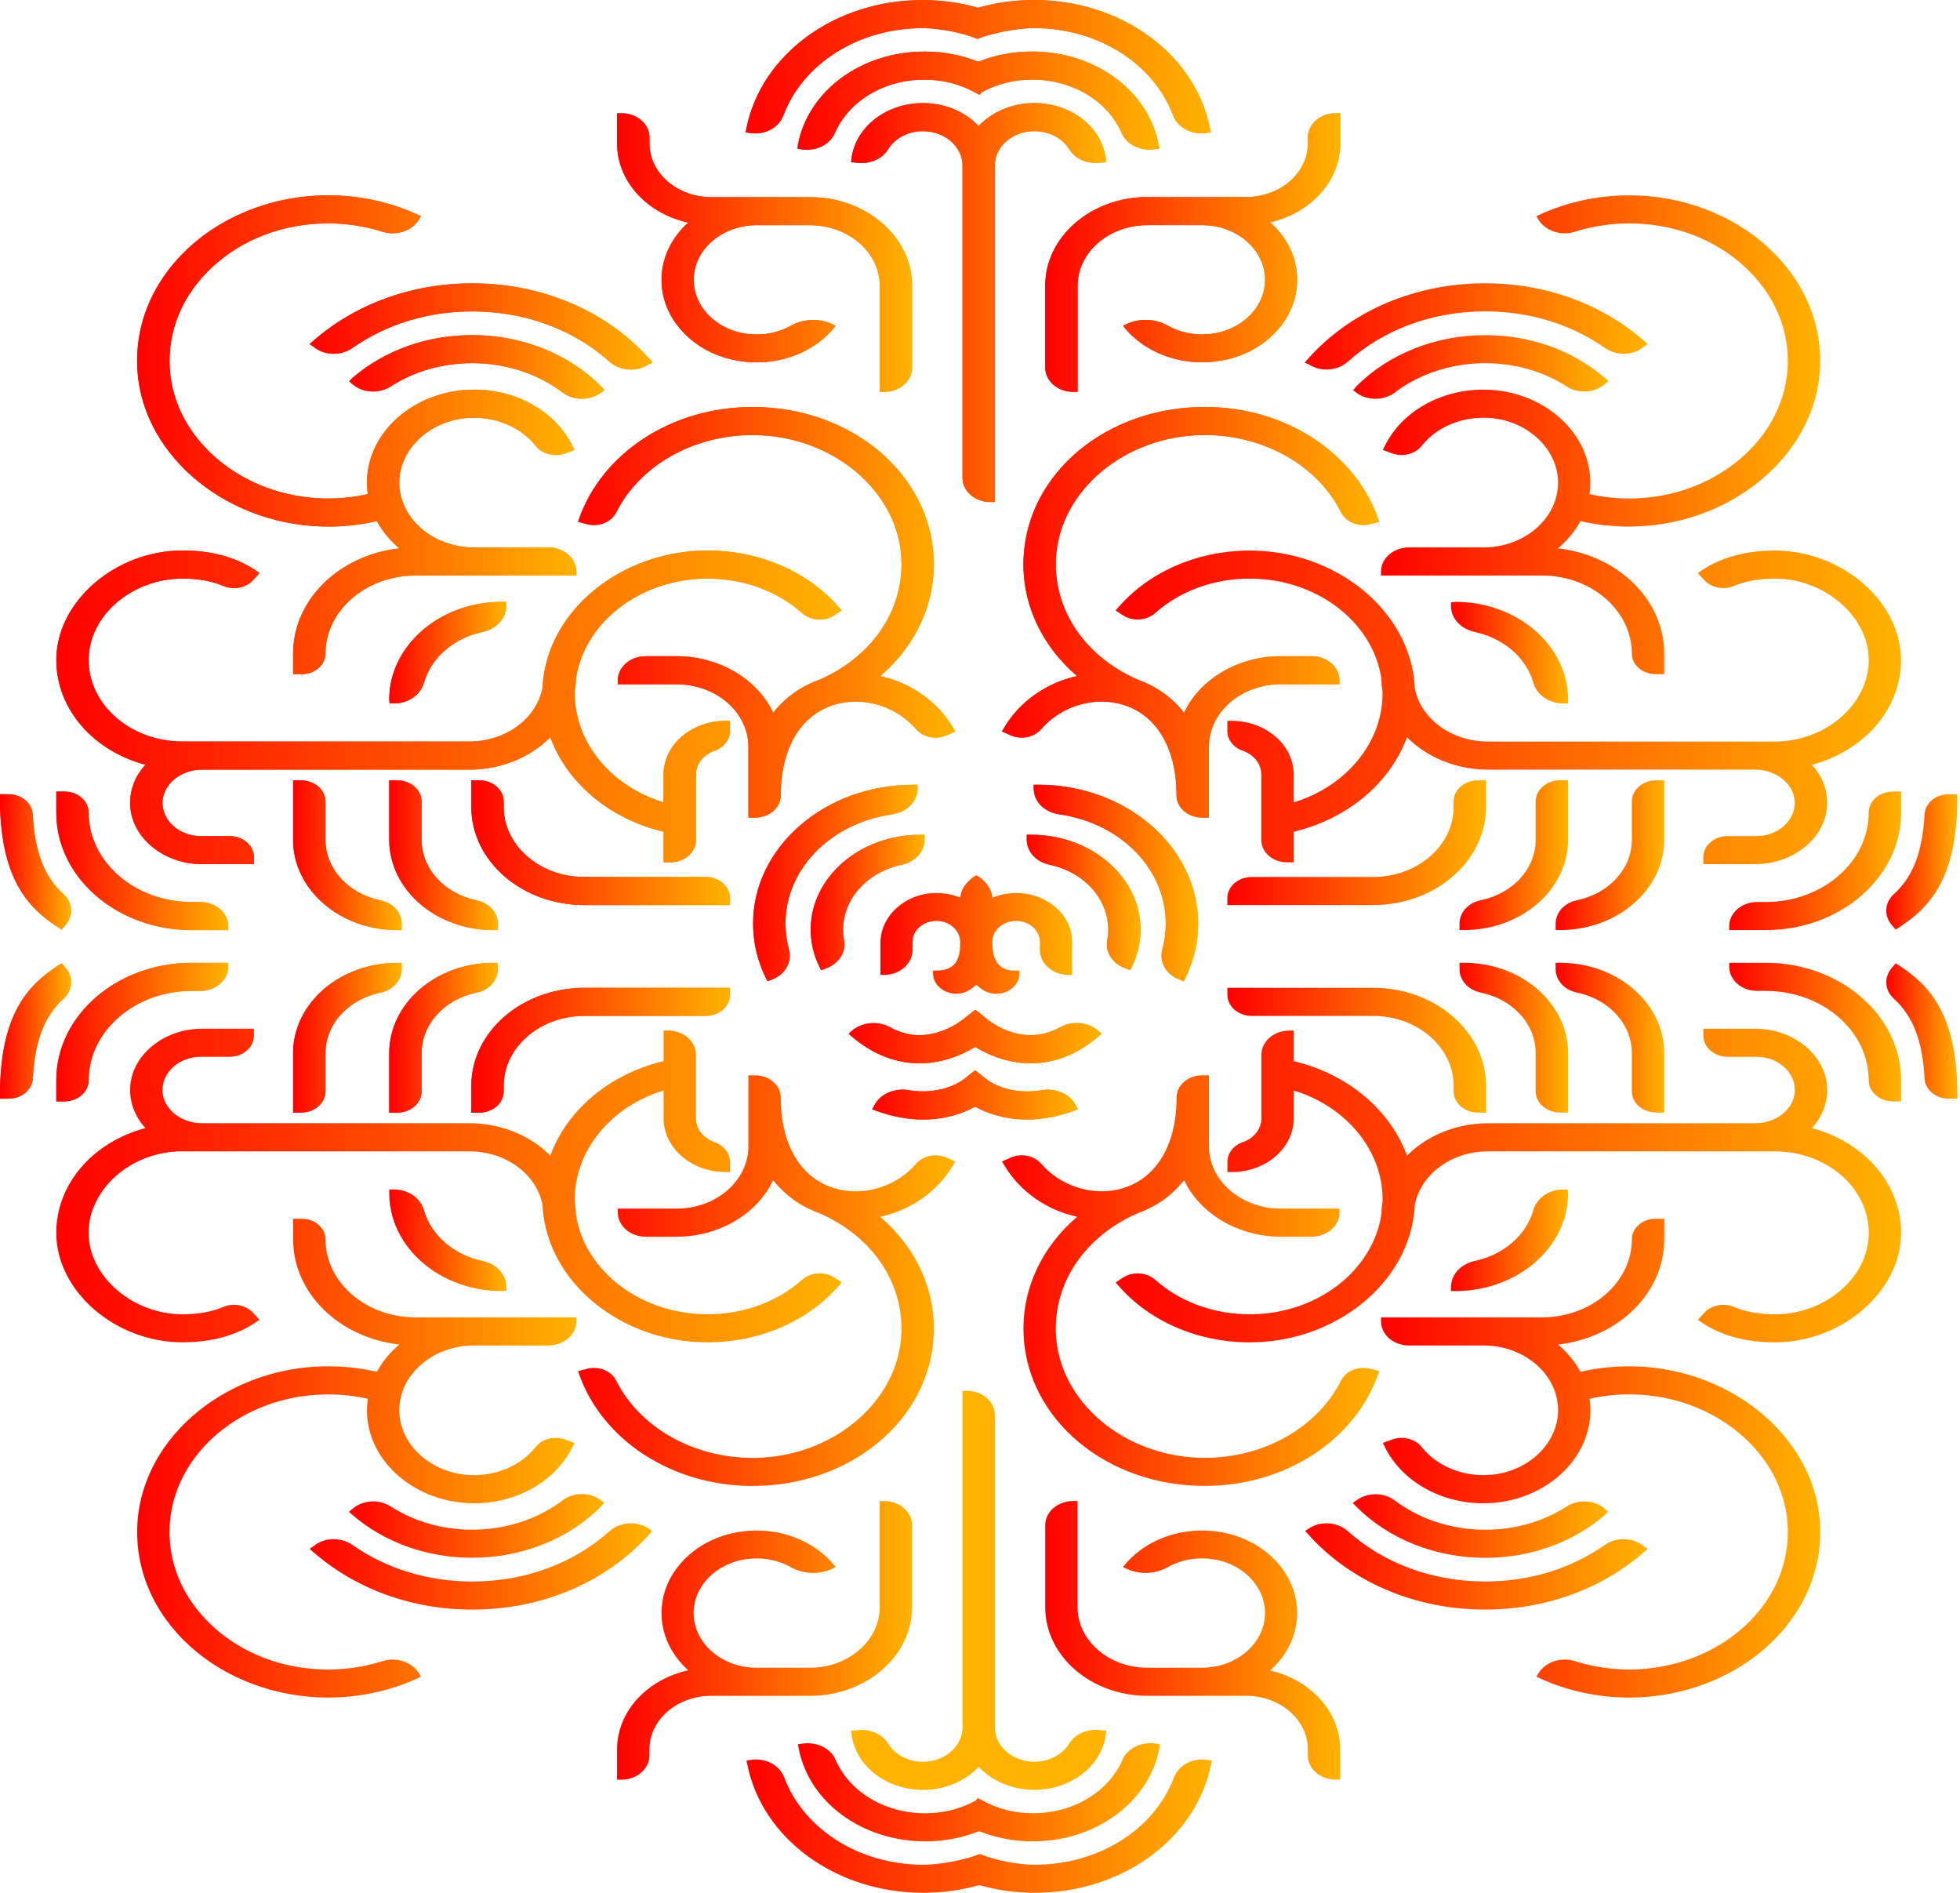 <?xml version="1.0" encoding="UTF-8"?> <svg xmlns="http://www.w3.org/2000/svg" width="464" height="448" viewBox="0 0 464 448" fill="none"><path d="M210.222 35.376C211.842 32.707 215.016 31.046 218.502 31.046C223.656 31.046 227.853 34.688 227.853 39.159V113.091C227.853 116.25 230.815 118.826 234.463 118.826H235.519V39.152C235.519 34.681 239.716 31.039 244.87 31.039C248.356 31.039 251.53 32.7 253.15 35.369C254.475 37.555 257.347 38.826 260.268 38.535L261.896 38.371L261.773 37.463C260.791 30.01 253.526 24.389 244.87 24.389C239.732 24.389 234.905 26.404 231.682 29.833C228.458 26.404 223.631 24.396 218.502 24.396C209.846 24.396 202.572 30.017 201.599 37.47L201.476 38.379L203.104 38.542C206.033 38.833 208.897 37.562 210.222 35.376Z" fill="url(#paint0_linear_15_680)"></path><path d="M218.87 18.852C223.214 18.852 227.297 19.91 231.019 21.989L231.903 22.465L232.361 21.876C236.026 19.86 240.043 18.845 244.306 18.845C253.862 18.845 262.207 23.821 265.561 31.529C266.731 34.212 269.996 35.823 273.432 35.334L274.479 35.184L274.307 34.276C271.894 21.478 259.278 12.194 244.314 12.194C239.871 12.194 235.593 13.011 231.592 14.615C227.591 13.011 223.32 12.201 218.886 12.201C203.914 12.201 191.307 21.492 188.893 34.283L188.819 35.206L189.858 35.355C190.251 35.411 190.636 35.44 191.02 35.44C193.925 35.44 196.592 33.907 197.623 31.536C200.977 23.828 209.322 18.852 218.878 18.852H218.87Z" fill="url(#paint1_linear_15_680)"></path><path d="M178.772 31.579C181.783 31.579 184.483 29.904 185.457 27.313C190.104 14.962 203.333 6.665 218.371 6.665C222.249 6.665 227.55 7.666 230.962 9.036L231.395 9.213L231.829 9.043C235.339 7.701 241.033 6.651 244.788 6.651C259.826 6.651 273.055 14.948 277.702 27.299C278.807 30.237 282.145 31.99 285.606 31.472L286.645 31.316L286.465 30.415C282.955 12.79 265.43 0 244.78 0C240.264 0 235.822 0.618 231.559 1.831C227.313 0.632 222.879 0.014 218.379 0.014C197.737 0.014 180.204 12.805 176.694 30.429L176.514 31.33L177.553 31.486C177.963 31.55 178.372 31.579 178.772 31.579Z" fill="url(#paint2_linear_15_680)"></path><path d="M162.933 52.688C158.409 56.762 155.881 62.511 156.797 68.758C157.918 76.43 164.34 82.939 172.923 85.019C182.61 87.361 192.468 84.011 197.819 77.14C194.636 75.273 190.48 75.259 187.257 77.076C183.812 79.021 179.476 79.703 175.181 78.709C169.503 77.396 165.191 73.137 164.373 68.097C163.097 60.247 170.002 53.504 178.748 53.305H191.756C200.862 53.305 208.267 59.729 208.267 67.629V92.756H209.322C212.963 92.756 215.933 90.186 215.933 87.021V67.629C215.933 56.066 205.092 46.655 191.756 46.655H168.374C160.315 46.655 153.762 40.969 153.762 33.978V32.544C153.762 29.385 150.8 26.809 147.151 26.809H146.096V33.971C146.096 42.999 153.279 50.58 162.941 52.695L162.933 52.688Z" fill="url(#paint3_linear_15_680)"></path><path d="M78.378 124.633C82.035 124.583 85.684 124.15 89.227 123.334C90.519 125.726 92.328 127.919 94.537 129.786C80.252 131.411 69.387 141.973 69.387 154.714V159.554H71.473C74.549 159.554 77.053 157.382 77.053 154.714C77.053 144.514 86.617 136.216 98.374 136.216H136.45V135.301C136.45 132.142 133.488 129.566 129.839 129.566H112.225C107.471 129.566 103.004 127.947 99.65 125.009C96.296 122.07 94.479 118.18 94.528 114.049C94.626 106.291 101.662 99.655 110.548 98.938C116.97 98.427 123.204 100.954 126.829 105.546C128.358 107.484 131.32 108.222 133.856 107.285L136 106.497L135.591 105.653C131.615 97.49 122.443 92.216 112.233 92.216C98.488 92.216 87.116 101.912 86.879 113.837C86.862 114.859 86.928 115.902 87.083 116.945C83.712 117.705 80.243 118.053 76.734 117.975C57.401 117.57 41.357 104.148 40.203 87.418C39.582 78.354 43.182 69.723 50.349 63.122C57.524 56.514 67.227 52.872 77.658 52.872C82.076 52.872 86.412 53.54 90.569 54.853C93.841 55.889 97.539 54.654 99.167 51.971L99.658 51.162L98.725 50.736C92.278 47.783 84.997 46.222 77.658 46.222C65.288 46.222 53.31 50.715 44.801 58.537C36.17 66.472 31.818 76.842 32.546 87.745C33.928 108.4 54.513 124.952 78.37 124.625L78.378 124.633Z" fill="url(#paint4_linear_15_680)"></path><path d="M142.324 92.891L143.134 92.294L142.447 91.592C134.781 83.784 123.613 79.312 111.807 79.312C101.057 79.312 90.953 82.939 83.361 89.533L82.69 90.25L83.434 90.896C85.88 93.018 89.685 93.26 92.466 91.471C98.079 87.865 104.763 85.956 111.807 85.956C119.653 85.956 127.238 88.412 133.153 92.869C134.478 93.87 136.098 94.374 137.734 94.374C139.371 94.374 140.974 93.877 142.324 92.883V92.891Z" fill="url(#paint5_linear_15_680)"></path><path d="M73.289 81.449L74.206 82.045C76.717 84.153 80.677 84.295 83.434 82.357C91.526 76.693 101.335 73.705 111.807 73.705C124.186 73.705 135.722 77.935 144.288 85.608C145.662 86.843 147.503 87.475 149.344 87.475C150.792 87.475 152.24 87.085 153.467 86.29L154.531 85.828L153.746 84.948C143.625 73.584 128.342 67.061 111.807 67.061C97.547 67.061 84.171 71.909 74.14 80.711L73.289 81.456V81.449Z" fill="url(#paint6_linear_15_680)"></path><path d="M194.137 160.811L194.088 160.832C190.873 161.975 186.537 164.246 183.043 168.696C179.321 160.725 170.223 155.31 160.176 155.31H152.87C149.229 155.31 146.259 157.879 146.259 161.045V161.96H160.176C169.544 161.96 177.169 168.576 177.169 176.703V193.511H178.781C182.119 193.511 184.835 191.154 184.835 188.258C184.835 176.426 190.137 168.263 199.005 166.418C205.444 165.076 212.455 167.49 216.873 172.572C218.567 174.524 221.602 175.134 224.106 174.034L226.159 173.126L225.677 172.309C222.028 166.084 215.654 161.598 208.373 160.023C216.939 152.691 221.537 142.59 221.046 132.021C220.121 111.934 201.329 96.326 178.183 96.326C178.044 96.326 177.897 96.326 177.758 96.326C168.546 96.404 159.792 98.974 152.436 103.765C145.212 108.47 139.788 115.171 137.154 122.624L136.843 123.497L138.913 124.05C141.719 124.796 144.721 123.596 145.891 121.254C151.455 110.167 164.103 102.991 178.118 102.97H178.175C196.96 102.97 212.758 116.193 213.396 132.461C213.879 144.492 206.491 155.359 194.129 160.818L194.137 160.811Z" fill="url(#paint7_linear_15_680)"></path><path d="M113.476 184.688H111.578V191.012C111.578 203.803 123.572 214.215 138.323 214.215H172.816V212.569C172.816 209.808 170.231 207.565 167.048 207.565H138.323C127.802 207.565 119.244 200.14 119.244 191.012V189.692C119.244 186.931 116.659 184.688 113.476 184.688Z" fill="url(#paint8_linear_15_680)"></path><path d="M94.046 184.688H92.147V198.756C92.147 210.546 103.201 220.142 116.798 220.142H117.854V218.652C117.854 215.99 115.792 213.704 112.846 213.094C105.172 211.504 99.814 205.606 99.814 198.763V189.706C99.814 186.945 97.228 184.702 94.046 184.702V184.688Z" fill="url(#paint9_linear_15_680)"></path><path d="M71.285 184.688H69.387V198.756C69.387 210.546 80.44 220.142 94.037 220.142H95.093V218.652C95.093 215.99 93.031 213.704 90.086 213.094C82.412 211.504 77.053 205.606 77.053 198.763V189.706C77.053 186.945 74.467 184.702 71.285 184.702V184.688Z" fill="url(#paint10_linear_15_680)"></path><path d="M92.147 165.573L92.254 166.489H93.309C96.647 166.489 99.543 164.487 100.362 161.613C102.063 155.658 107.381 151.037 114.246 149.567C117.551 148.858 119.866 146.345 119.866 143.357V142.441H118.811C104.109 142.441 92.147 152.818 92.147 165.573Z" fill="url(#paint11_linear_15_680)"></path><path d="M34.427 181.018C31.981 183.68 30.705 186.974 30.811 190.423C31.057 198.203 38.698 204.534 47.861 204.534H60.117V202.887C60.117 200.126 57.532 197.883 54.349 197.883H47.526C45.047 197.883 42.732 197.024 41.005 195.47C39.279 193.915 38.379 191.871 38.477 189.721C38.657 185.554 42.83 182.161 47.779 182.161H111.104C118.467 182.161 125.495 179.329 130.273 174.495C134.29 185.391 144.37 193.83 157.092 196.861V204.094H158.703C162.041 204.094 164.758 201.737 164.758 198.841V183.325C164.758 180.841 166.476 178.634 169.127 177.704C171.36 176.916 172.8 175.085 172.8 173.04V170.613H171.745C163.661 170.613 157.083 176.32 157.083 183.332V189.905C144.64 186.122 136.065 175.723 136.065 164.189C136.065 163.991 136.074 163.799 136.082 163.607V163.487C136.245 162.535 136.335 161.542 136.344 160.647C138.373 147.14 151.757 136.947 167.466 136.947C175.999 136.947 183.959 139.843 189.875 145.103C191.92 146.92 195.209 147.147 197.516 145.628L199.259 144.478L198.621 143.747C191.306 135.357 180.171 130.46 168.079 130.297C147.249 130.048 129.471 144.464 128.448 162.5V162.805C126.992 170.166 119.711 175.503 111.087 175.503H43.214C30.959 175.503 20.985 166.851 20.985 156.218C20.985 145.586 31.368 136.94 43.214 136.94C46.896 136.94 50.169 137.537 52.942 138.701C55.331 139.708 58.268 139.112 59.929 137.288L61.443 135.634L60.616 135.066C57.45 132.887 51.862 130.29 43.222 130.29C27.301 130.29 13.336 142.406 13.336 156.218C13.336 167.689 21.934 177.675 34.444 181.004L34.427 181.018Z" fill="url(#paint12_linear_15_680)"></path><path d="M45.366 220.142H54.022V219.227C54.022 216.068 51.06 213.492 47.411 213.492H45.366C31.924 213.492 20.994 204.009 20.994 192.347C20.994 189.586 18.408 187.343 15.226 187.343H13.328V192.347C13.328 207.671 27.702 220.142 45.366 220.142Z" fill="url(#paint13_linear_15_680)"></path><path d="M13.745 219.475L14.588 220.022L15.488 218.978C17.427 216.728 17.23 213.633 15.021 211.632C10.489 207.515 8.247 201.695 7.756 192.751C7.609 190.075 5.081 187.981 1.996 187.981H0V188.897C0 207.927 6.611 214.84 13.745 219.475Z" fill="url(#paint14_linear_15_680)"></path><path d="M247.447 67.615V87.006C247.447 90.165 250.409 92.742 254.058 92.742H255.113V67.615C255.113 59.715 262.518 53.291 271.624 53.291H284.951C293.697 53.49 300.602 60.24 299.326 68.083C298.508 73.13 294.188 77.382 288.518 78.695C284.223 79.689 279.887 79.007 276.442 77.062C273.219 75.245 269.063 75.266 265.88 77.126C271.231 84.004 281.089 87.347 290.776 85.005C299.367 82.932 305.781 76.416 306.902 68.743C307.818 62.469 305.266 56.698 300.7 52.617C310.232 50.424 317.292 42.9 317.292 33.949V26.788H316.237C312.596 26.788 309.626 29.357 309.626 32.523V33.956C309.626 40.948 303.073 46.633 295.014 46.633H271.624C258.296 46.633 247.447 56.038 247.447 67.608V67.615Z" fill="url(#paint15_linear_15_680)"></path><path d="M303.187 161.961H317.104V161.045C317.104 157.886 314.142 155.31 310.494 155.31H303.187C293.141 155.31 284.043 160.726 280.32 168.697C276.827 164.246 272.499 161.975 269.284 160.832L269.235 160.811C256.872 155.352 249.485 144.493 249.967 132.455C250.614 116.179 266.404 102.963 285.188 102.963H285.246C299.244 102.984 311.893 110.153 317.464 121.233C318.642 123.582 321.661 124.789 324.451 124.043L326.521 123.49L326.21 122.617C323.576 115.164 318.151 108.464 310.927 103.758C303.572 98.966 294.818 96.397 285.606 96.319C285.466 96.319 285.327 96.319 285.18 96.319C262.035 96.319 243.242 111.927 242.318 132.014C241.827 142.583 246.425 152.684 254.991 160.016C247.709 161.592 241.336 166.077 237.687 172.302L237.204 173.119L239.258 174.027C241.753 175.127 244.797 174.517 246.49 172.565C250.9 167.483 257.92 165.07 264.358 166.411C273.235 168.256 278.529 176.426 278.529 188.251C278.529 191.147 281.245 193.504 284.583 193.504H286.195V176.696C286.195 168.569 293.812 161.954 303.187 161.954V161.961Z" fill="url(#paint16_linear_15_680)"></path><path d="M372.803 54.86C376.951 53.547 381.296 52.88 385.714 52.88C396.145 52.88 405.848 56.521 413.023 63.129C420.19 69.73 423.798 78.354 423.168 87.418C422.015 104.148 405.971 117.57 386.638 117.975C383.128 118.053 379.668 117.698 376.289 116.945C376.444 115.902 376.51 114.859 376.493 113.837C376.256 101.919 364.884 92.216 351.139 92.216C340.928 92.216 331.757 97.49 327.781 105.653L327.372 106.497L329.515 107.285C332.06 108.222 335.013 107.491 336.543 105.546C340.159 100.954 346.394 98.427 352.824 98.938C361.709 99.655 368.745 106.291 368.844 114.049C368.893 118.173 367.076 122.07 363.722 125.009C360.368 127.947 355.901 129.566 351.147 129.566H333.532C329.892 129.566 326.922 132.135 326.922 135.301V136.216H364.998C376.755 136.216 386.319 144.514 386.319 154.714C386.319 157.382 388.823 159.554 391.899 159.554H393.985V154.714C393.985 141.973 383.128 131.418 368.835 129.786C371.044 127.919 372.852 125.718 374.145 123.334C377.688 124.15 381.337 124.583 384.994 124.632C385.223 124.632 385.452 124.632 385.673 124.632C409.268 124.632 429.452 108.208 430.818 87.752C431.546 76.849 427.194 66.479 418.562 58.544C410.045 50.715 398.068 46.229 385.705 46.229C378.367 46.229 371.085 47.79 364.638 50.743L363.706 51.169L364.196 51.978C365.825 54.654 369.531 55.896 372.795 54.86H372.803Z" fill="url(#paint17_linear_15_680)"></path><path d="M330.227 92.876C336.142 88.419 343.727 85.963 351.573 85.963C358.617 85.963 365.301 87.872 370.914 91.478C373.695 93.267 377.5 93.025 380.028 90.832L380.764 90.186L380.028 89.54C372.427 82.946 362.323 79.319 351.581 79.319C339.775 79.319 328.607 83.798 320.941 91.599L320.344 92.365L321.146 92.962C322.439 93.92 324.026 94.395 325.621 94.395C327.217 94.395 328.894 93.891 330.227 92.883V92.876Z" fill="url(#paint18_linear_15_680)"></path><path d="M309.635 84.941L308.849 85.821L309.913 86.282C311.14 87.078 312.588 87.468 314.036 87.468C315.877 87.468 317.71 86.836 319.092 85.601C327.658 77.928 339.194 73.698 351.573 73.698C362.045 73.698 371.854 76.693 379.946 82.35C382.727 84.302 386.72 84.146 389.125 82.073L390.091 81.442L389.24 80.696C379.209 71.895 365.833 67.047 351.573 67.047C335.038 67.047 319.755 73.563 309.635 84.934V84.941Z" fill="url(#paint19_linear_15_680)"></path><path d="M344.127 189.692V191.012C344.127 200.14 335.57 207.565 325.048 207.565H296.323C293.141 207.565 290.555 209.808 290.555 212.569V214.215H325.048C339.791 214.215 351.793 203.81 351.793 191.012V184.688H349.895C346.713 184.688 344.127 186.931 344.127 189.692Z" fill="url(#paint20_linear_15_680)"></path><path d="M345.518 218.645V220.135H346.574C360.163 220.135 371.224 210.539 371.224 198.749V184.681H369.326C366.144 184.681 363.558 186.924 363.558 189.685V198.742C363.558 205.592 358.2 211.483 350.525 213.073C347.58 213.683 345.518 215.969 345.518 218.63V218.645Z" fill="url(#paint21_linear_15_680)"></path><path d="M393.985 184.688H392.087C388.904 184.688 386.319 186.931 386.319 189.692V198.749C386.319 205.599 380.96 211.49 373.286 213.08C370.341 213.69 368.279 215.976 368.279 218.638V220.128H369.334C382.924 220.128 393.985 210.532 393.985 198.742V184.674V184.688Z" fill="url(#paint22_linear_15_680)"></path><path d="M363.01 161.62C363.828 164.487 366.725 166.496 370.169 166.496H371.224V165.581C371.224 152.826 359.263 142.448 344.561 142.448L343.506 142.548V143.463C343.506 146.352 345.813 148.872 349.126 149.582C355.991 151.058 361.317 155.672 363.01 161.627V161.62Z" fill="url(#paint23_linear_15_680)"></path><path d="M402.764 135.074L401.937 135.641L403.451 137.295C405.12 139.119 408.057 139.716 410.438 138.708C413.211 137.537 416.484 136.947 420.166 136.947C432.004 136.947 442.395 145.955 442.395 156.225C442.395 166.496 432.421 175.511 420.166 175.511H352.268C343.62 175.511 336.322 170.144 334.923 162.862V162.507C333.892 144.471 316.122 130.055 295.276 130.304C283.184 130.467 272.049 135.365 264.735 143.754L264.097 144.485L265.839 145.635C268.155 147.154 271.444 146.927 273.481 145.103C279.404 139.843 287.357 136.947 295.89 136.947C311.598 136.947 324.983 147.133 327.004 160.541C327.02 161.542 327.11 162.536 327.266 163.38V163.607C327.282 163.799 327.29 163.991 327.29 164.189C327.29 175.723 318.716 186.122 306.272 189.905V183.332C306.272 176.32 299.694 170.613 291.611 170.613H290.555V173.04C290.555 175.085 291.995 176.916 294.229 177.704C296.888 178.641 298.598 180.848 298.598 183.325V198.841C298.598 201.737 301.314 204.094 304.652 204.094H306.264V196.861C318.994 193.83 329.065 185.391 333.083 174.496C337.869 179.322 344.888 182.161 352.252 182.161H415.576C420.526 182.161 424.698 185.554 424.878 189.721C424.968 191.878 424.076 193.915 422.35 195.47C420.624 197.024 418.309 197.883 415.83 197.883H409.006C405.824 197.883 403.238 200.126 403.238 202.887V204.534H415.494C424.657 204.534 432.307 198.203 432.544 190.423C432.651 186.967 431.382 183.68 428.928 181.019C441.437 177.69 450.036 167.703 450.036 156.233C450.036 142.42 436.07 130.304 420.149 130.304C411.51 130.304 405.922 132.902 402.756 135.081L402.764 135.074Z" fill="url(#paint24_linear_15_680)"></path><path d="M442.386 192.34C442.386 204.002 431.448 213.484 418.014 213.484H415.968C412.328 213.484 409.358 216.054 409.358 219.22V220.135H418.014C435.678 220.135 450.052 207.664 450.052 192.34V187.336H448.154C444.972 187.336 442.386 189.579 442.386 192.34Z" fill="url(#paint25_linear_15_680)"></path><path d="M461.367 187.981C458.283 187.981 455.755 190.075 455.608 192.751C455.117 201.695 452.875 207.515 448.343 211.632C446.134 213.64 445.937 216.728 447.876 218.978L448.776 220.022L449.619 219.475C456.761 214.84 463.364 207.927 463.364 188.897V187.981H461.359H461.367Z" fill="url(#paint26_linear_15_680)"></path><path d="M253.15 412.638C251.53 415.307 248.356 416.968 244.87 416.968C239.716 416.968 235.519 413.327 235.519 408.855V334.923C235.519 331.764 232.557 329.188 228.908 329.188H227.853V408.862C227.853 413.334 223.656 416.975 218.502 416.975C215.016 416.975 211.842 415.314 210.222 412.645C208.897 410.459 206.049 409.196 203.104 409.48L201.476 409.643L201.599 410.551C202.58 418.004 209.846 423.626 218.502 423.626C223.639 423.626 228.467 421.61 231.69 418.182C234.913 421.61 239.741 423.619 244.87 423.619C253.526 423.619 260.8 417.997 261.773 410.544L261.896 409.636L260.268 409.472C257.331 409.181 254.475 410.452 253.15 412.638Z" fill="url(#paint27_linear_15_680)"></path><path d="M244.502 429.162C240.158 429.162 236.075 428.105 232.353 426.025L231.469 425.549L231.011 426.138C227.346 428.154 223.329 429.169 219.066 429.169C209.51 429.169 201.165 424.194 197.811 416.485C196.641 413.802 193.385 412.191 189.94 412.681L188.893 412.83L189.065 413.738C191.478 426.536 204.094 435.82 219.058 435.82C223.5 435.82 227.779 435.004 231.78 433.4C235.781 435.004 240.051 435.813 244.486 435.813C259.458 435.813 272.065 426.522 274.479 413.731L274.553 412.808L273.514 412.659C270.175 412.191 266.911 413.795 265.749 416.478C262.395 424.186 254.05 429.162 244.494 429.162H244.502Z" fill="url(#paint28_linear_15_680)"></path><path d="M277.915 420.701C273.268 433.052 260.039 441.349 245.001 441.349C241.123 441.349 235.822 440.349 232.41 438.979L231.976 438.801L231.543 438.964C228.033 440.306 222.339 441.349 218.583 441.349C203.546 441.349 190.317 433.052 185.669 420.701C184.565 417.763 181.235 416.01 177.766 416.528L176.727 416.684L176.907 417.585C180.417 435.21 197.942 448 218.592 448C223.108 448 227.55 447.383 231.813 446.169C236.067 447.383 240.501 447.993 245.009 447.993C265.651 447.993 283.184 435.202 286.694 417.578L286.874 416.677L285.835 416.521C282.358 416.003 279.036 417.756 277.931 420.694L277.915 420.701Z" fill="url(#paint29_linear_15_680)"></path><path d="M300.684 395.383C305.249 391.302 307.81 385.524 306.894 379.249C305.773 371.577 299.35 365.068 290.768 362.988C281.081 360.646 271.223 363.996 265.872 370.867C269.055 372.733 273.211 372.748 276.434 370.931C279.879 368.986 284.215 368.304 288.51 369.298C294.18 370.611 298.5 374.87 299.318 379.909C300.602 387.831 293.566 394.638 284.706 394.716H271.615C262.509 394.716 255.105 388.292 255.105 380.392V355.266H254.05C250.409 355.266 247.439 357.835 247.439 361.001V380.392C247.439 391.955 258.28 401.367 271.615 401.367H295.006C303.065 401.367 309.618 407.052 309.618 414.043V415.477C309.618 418.636 312.58 421.212 316.229 421.212H317.284V414.051C317.284 405.1 310.224 397.569 300.684 395.383Z" fill="url(#paint30_linear_15_680)"></path><path d="M385.002 323.382C381.345 323.431 377.696 323.864 374.153 324.681C372.861 322.289 371.053 320.095 368.844 318.229C383.128 316.603 393.993 306.041 393.993 293.301V288.46H391.907C388.831 288.46 386.327 290.632 386.327 293.301C386.327 303.5 376.763 311.798 365.006 311.798H326.93V312.713C326.93 315.872 329.892 318.449 333.541 318.449H351.155C355.909 318.449 360.376 320.067 363.73 323.005C367.085 325.944 368.901 329.834 368.852 333.965C368.754 341.723 361.718 348.359 352.832 349.076C346.41 349.587 340.176 347.06 336.551 342.468C335.021 340.53 332.068 339.799 329.524 340.729L327.38 341.517L327.789 342.361C331.765 350.524 340.937 355.798 351.147 355.798C364.892 355.798 376.264 346.102 376.501 334.178C376.518 333.155 376.452 332.112 376.297 331.069C379.668 330.309 383.128 329.954 386.646 330.04C405.979 330.444 422.023 343.866 423.176 360.596C423.798 369.66 420.198 378.284 413.031 384.885C405.955 391.401 396.006 395.135 385.722 395.135C381.304 395.135 376.968 394.467 372.812 393.154C369.547 392.118 365.841 393.353 364.213 396.036L363.722 396.845L364.655 397.271C371.102 400.224 378.383 401.785 385.722 401.785C398.092 401.785 410.07 397.292 418.578 389.47C427.21 381.535 431.562 371.165 430.834 360.262C429.452 339.608 408.843 323.062 385.01 323.382H385.002Z" fill="url(#paint31_linear_15_680)"></path><path d="M321.056 355.131L320.246 355.727L320.933 356.43C328.599 364.237 339.767 368.709 351.573 368.709C362.323 368.709 372.427 365.082 380.019 358.488L380.69 357.771L379.946 357.125C377.5 355.003 373.695 354.762 370.913 356.55C365.301 360.156 358.617 362.065 351.573 362.065C343.727 362.065 336.142 359.61 330.227 355.152C327.593 353.165 323.772 353.136 321.056 355.145V355.131Z" fill="url(#paint32_linear_15_680)"></path><path d="M390.091 366.565L389.174 365.969C386.663 363.861 382.703 363.719 379.946 365.657C371.854 371.321 362.045 374.309 351.573 374.309C339.194 374.309 327.658 370.079 319.092 362.406C316.605 360.177 312.621 359.908 309.839 361.774L308.98 362.335L309.634 363.073C319.755 374.437 335.038 380.96 351.573 380.96C365.833 380.96 379.209 376.112 389.24 367.311L390.091 366.565Z" fill="url(#paint33_linear_15_680)"></path><path d="M269.235 287.203L269.284 287.182C272.499 286.039 276.835 283.768 280.329 279.318C284.051 287.289 293.149 292.704 303.196 292.704H310.502C314.142 292.704 317.112 290.135 317.112 286.969V286.054H303.196C293.828 286.054 286.203 279.438 286.203 271.311V254.503H284.591C281.253 254.503 278.537 256.86 278.537 259.756C278.537 271.588 273.235 279.751 264.367 281.596C257.936 282.938 250.916 280.524 246.498 275.442C244.805 273.49 241.761 272.88 239.266 273.98L237.212 274.889L237.695 275.705C241.344 281.93 247.717 286.416 254.999 287.991C246.433 295.316 241.835 305.424 242.326 315.993C243.25 336.08 262.043 351.688 285.188 351.688C285.327 351.688 285.475 351.688 285.614 351.688C294.826 351.61 303.58 349.041 310.935 344.25C318.159 339.544 323.584 332.843 326.218 325.39L326.529 324.517L324.459 323.964C321.661 323.225 318.65 324.425 317.472 326.774C311.901 337.847 299.26 345.023 285.254 345.044H285.188C266.404 345.044 250.614 331.828 249.967 315.553C249.485 303.515 256.872 292.655 269.235 287.196V287.203Z" fill="url(#paint34_linear_15_680)"></path><path d="M349.904 263.326H351.802V257.002C351.802 244.211 339.808 233.799 325.057 233.799H290.564V235.445C290.564 238.207 293.149 240.449 296.332 240.449H325.057C335.578 240.449 344.136 247.874 344.136 257.002V258.322C344.136 261.083 346.721 263.326 349.904 263.326Z" fill="url(#paint35_linear_15_680)"></path><path d="M369.326 263.326H371.224V249.258C371.224 237.468 360.171 227.872 346.574 227.872H345.518V229.363C345.518 232.024 347.58 234.31 350.525 234.92C358.2 236.51 363.558 242.409 363.558 249.251V258.308C363.558 261.069 366.144 263.312 369.326 263.312V263.326Z" fill="url(#paint36_linear_15_680)"></path><path d="M392.087 263.326H393.985V249.258C393.985 237.468 382.932 227.872 369.334 227.872H368.279V229.363C368.279 232.024 370.341 234.31 373.286 234.92C380.96 236.51 386.319 242.409 386.319 249.251V258.308C386.319 261.069 388.904 263.312 392.087 263.312V263.326Z" fill="url(#paint37_linear_15_680)"></path><path d="M371.224 282.441L371.118 281.525H370.063C366.725 281.525 363.828 283.527 363.01 286.401C361.308 292.357 355.991 296.977 349.126 298.447C345.821 299.156 343.506 301.669 343.506 304.657V305.573H344.561C359.263 305.573 371.224 295.196 371.224 282.441Z" fill="url(#paint38_linear_15_680)"></path><path d="M428.944 266.996C431.391 264.327 432.667 261.041 432.561 257.591C432.315 249.812 424.674 243.48 415.51 243.48H403.255V245.127C403.255 247.888 405.84 250.131 409.023 250.131H415.846C418.325 250.131 420.64 250.99 422.367 252.544C424.093 254.099 424.993 256.143 424.895 258.294C424.715 262.46 420.542 265.853 415.592 265.853H352.268C344.905 265.853 337.877 268.685 333.099 273.519C329.082 262.623 319.01 254.184 306.28 251.153V243.92H305.225C301.584 243.92 298.614 246.49 298.614 249.655V264.689C298.614 267.173 296.896 269.381 294.245 270.31C292.012 271.098 290.572 272.93 290.572 274.974V277.401H291.627C299.71 277.401 306.288 271.695 306.288 264.682V258.109C318.732 261.892 327.306 272.291 327.306 283.825C327.306 284.024 327.298 284.215 327.29 284.407V284.528C327.126 285.479 327.036 286.472 327.028 287.367C324.999 300.874 311.614 311.067 295.906 311.067C287.373 311.067 279.412 308.171 273.497 302.911C271.452 301.094 268.163 300.867 265.848 302.386L264.105 303.536L264.743 304.267C272.057 312.657 283.192 317.554 295.284 317.717C316.057 317.959 333.892 303.55 334.915 285.514V285.294V285.273C336.331 277.877 343.628 272.511 352.276 272.511H420.174C432.43 272.511 442.403 281.163 442.403 291.796C442.403 302.429 432.021 311.074 420.174 311.074C416.492 311.074 413.22 310.478 410.446 309.314C408.065 308.313 405.12 308.902 403.459 310.726L401.946 312.38L402.772 312.948C405.938 315.127 411.526 317.717 420.166 317.717C436.087 317.717 450.052 305.601 450.052 291.789C450.052 280.318 441.454 270.332 428.944 267.003V266.996Z" fill="url(#paint39_linear_15_680)"></path><path d="M418.014 227.879H409.358V228.795C409.358 231.953 412.32 234.53 415.968 234.53H418.014C431.456 234.53 442.386 244.013 442.386 255.675C442.386 258.436 444.972 260.679 448.154 260.679H450.052V255.675C450.052 240.35 435.678 227.879 418.014 227.879Z" fill="url(#paint40_linear_15_680)"></path><path d="M449.627 228.539L448.784 227.993L447.884 229.036C445.945 231.286 446.134 234.381 448.351 236.382C452.883 240.499 455.125 246.319 455.616 255.263C455.763 257.939 458.291 260.04 461.376 260.04H463.38V259.124C463.38 240.095 456.77 233.181 449.635 228.546L449.627 228.539Z" fill="url(#paint41_linear_15_680)"></path><path d="M215.924 380.399V361.008C215.924 357.849 212.963 355.273 209.314 355.273H208.258V380.399C208.258 388.299 200.854 394.723 191.748 394.723H178.977C170.117 394.645 163.081 387.838 164.365 379.917C165.183 374.87 169.503 370.618 175.173 369.305C179.468 368.312 183.804 368.993 187.249 370.938C190.472 372.755 194.628 372.734 197.811 370.874C192.46 363.996 182.602 360.653 172.915 362.995C164.324 365.068 157.91 371.584 156.789 379.257C155.873 385.503 158.409 391.259 162.933 395.333C153.263 397.442 146.08 405.029 146.08 414.058V421.22H147.135C150.776 421.22 153.746 418.65 153.746 415.484V414.051C153.746 407.059 160.299 401.374 168.358 401.374H191.74C205.068 401.374 215.916 391.969 215.916 380.399H215.924Z" fill="url(#paint42_linear_15_680)"></path><path d="M90.568 393.161C86.421 394.475 82.076 395.142 77.658 395.142C67.227 395.142 57.524 391.5 50.349 384.892C43.182 378.291 39.574 369.667 40.203 360.596C41.357 343.859 57.401 330.437 76.734 330.04C80.219 329.961 83.704 330.316 87.083 331.069C86.928 332.112 86.862 333.155 86.879 334.178C87.116 346.095 98.488 355.798 112.233 355.798C122.443 355.798 131.615 350.524 135.591 342.361L136 341.517L133.856 340.729C131.312 339.792 128.358 340.523 126.829 342.468C123.212 347.06 116.97 349.587 110.548 349.076C101.662 348.359 94.626 341.723 94.528 333.965C94.479 329.841 96.296 325.944 99.65 323.005C103.004 320.067 107.471 318.449 112.225 318.449H129.839C133.48 318.449 136.45 315.879 136.45 312.713V311.798H98.374C86.617 311.798 77.053 303.5 77.053 293.301C77.053 290.632 74.549 288.46 71.473 288.46H69.387V293.301C69.387 306.041 80.243 316.596 94.536 318.229C92.328 320.095 90.519 322.296 89.227 324.681C85.684 323.864 82.035 323.431 78.378 323.382C54.472 323.034 33.937 339.608 32.554 360.262C31.826 371.165 36.178 381.535 44.81 389.47C53.327 397.299 65.304 401.785 77.666 401.785C85.005 401.785 92.287 400.224 98.734 397.271L99.666 396.845L99.175 396.036C97.547 393.36 93.849 392.118 90.577 393.154L90.568 393.161Z" fill="url(#paint43_linear_15_680)"></path><path d="M133.153 355.138C127.238 359.595 119.653 362.051 111.807 362.051C104.763 362.051 98.079 360.142 92.466 356.536C89.685 354.747 85.88 354.989 83.352 357.182L82.616 357.828L83.352 358.474C90.953 365.068 101.057 368.695 111.799 368.695C123.605 368.695 134.773 364.216 142.439 356.415L143.036 355.649L142.234 355.053C139.608 353.108 135.787 353.143 133.153 355.124V355.138Z" fill="url(#paint44_linear_15_680)"></path><path d="M153.745 363.08L154.392 362.349L153.557 361.789C150.767 359.915 146.783 360.184 144.296 362.413C135.73 370.086 124.194 374.316 111.816 374.316C101.343 374.316 91.534 371.321 83.442 365.664C80.661 363.712 76.668 363.868 74.263 365.941L73.297 366.573L74.148 367.318C84.179 376.119 97.555 380.967 111.816 380.967C128.35 380.967 143.633 374.451 153.754 363.08H153.745Z" fill="url(#paint45_linear_15_680)"></path><path d="M152.445 344.257C159.8 349.048 168.554 351.617 177.766 351.695C177.905 351.695 178.044 351.695 178.192 351.695C201.337 351.695 220.13 336.087 221.054 316C221.545 305.431 216.947 295.331 208.381 287.999C215.663 286.423 222.028 281.937 225.685 275.712L226.168 274.896L224.106 273.987C221.611 272.88 218.567 273.497 216.873 275.449C212.455 280.532 205.444 282.945 199.005 281.603C190.128 279.758 184.835 271.588 184.835 259.763C184.835 256.867 182.119 254.51 178.781 254.51H177.169V271.318C177.169 279.446 169.552 286.061 160.176 286.061H146.259V286.976C146.259 290.135 149.221 292.712 152.87 292.712H160.176C170.223 292.712 179.321 287.296 183.043 279.325C186.537 283.775 190.865 286.047 194.08 287.189L194.129 287.211C206.491 292.669 213.879 303.529 213.396 315.567C212.75 331.842 196.96 345.059 178.175 345.059H178.118C164.111 345.038 151.455 337.861 145.891 326.775C144.721 324.439 141.719 323.24 138.913 323.978L136.843 324.532L137.154 325.405C139.788 332.857 145.212 339.558 152.436 344.264L152.445 344.257Z" fill="url(#paint46_linear_15_680)"></path><path d="M119.244 258.322V257.002C119.244 247.874 127.802 240.449 138.323 240.449H167.048C170.231 240.449 172.816 238.207 172.816 235.445V233.799H138.323C123.581 233.799 111.578 244.204 111.578 257.002V263.326H113.476C116.659 263.326 119.244 261.083 119.244 258.322Z" fill="url(#paint47_linear_15_680)"></path><path d="M99.814 258.322V249.265C99.814 242.416 105.172 236.524 112.846 234.934C115.792 234.324 117.854 232.038 117.854 229.377V227.886H116.798C103.209 227.886 92.147 237.483 92.147 249.272V263.34H94.046C97.228 263.34 99.814 261.097 99.814 258.336V258.322Z" fill="url(#paint48_linear_15_680)"></path><path d="M69.387 263.326H71.285C74.467 263.326 77.053 261.083 77.053 258.322V249.265C77.053 242.416 82.412 236.524 90.086 234.934C93.031 234.324 95.093 232.038 95.093 229.377V227.886H94.037C80.448 227.886 69.387 237.483 69.387 249.272V263.34V263.326Z" fill="url(#paint49_linear_15_680)"></path><path d="M100.37 286.401C99.552 283.534 96.655 281.525 93.211 281.525H92.156V282.441C92.156 295.196 104.117 305.573 118.819 305.573L119.874 305.474V304.558C119.874 301.669 117.567 299.149 114.254 298.44C107.389 296.963 102.063 292.35 100.37 286.394V286.401Z" fill="url(#paint50_linear_15_680)"></path><path d="M60.608 312.941L61.434 312.373L59.921 310.719C58.252 308.895 55.315 308.299 52.934 309.306C50.16 310.478 46.888 311.067 43.206 311.067C31.368 311.067 20.977 302.059 20.977 291.789C20.977 281.518 30.95 272.504 43.206 272.504H111.104C119.719 272.504 127.009 277.841 128.448 285.202V285.507C129.471 303.373 146.922 317.717 167.498 317.71C167.695 317.71 167.891 317.71 168.087 317.71C180.18 317.547 191.315 312.65 198.629 304.26L199.267 303.529L197.524 302.379C195.217 300.86 191.928 301.087 189.883 302.904C183.959 308.164 176.007 311.06 167.474 311.06C151.766 311.06 138.381 300.874 136.36 287.466C136.344 286.465 136.254 285.472 136.098 284.627V284.4C136.082 284.208 136.074 284.017 136.074 283.818C136.074 272.284 144.648 261.885 157.092 258.102V264.675C157.092 271.687 163.67 277.394 171.753 277.394H172.808V274.967C172.808 272.922 171.368 271.091 169.135 270.303C166.476 269.366 164.766 267.159 164.766 264.682V249.648C164.766 246.49 161.804 243.913 158.155 243.913H157.1V251.146C144.37 254.177 134.298 262.616 130.281 273.512C125.495 268.685 118.475 265.846 111.112 265.846H47.779C42.83 265.846 38.657 262.453 38.477 258.287C38.387 256.129 39.279 254.092 41.005 252.537C42.732 250.983 45.047 250.124 47.526 250.124H54.349C57.532 250.124 60.117 247.881 60.117 245.12V243.473H47.861C38.698 243.473 31.049 249.805 30.811 257.584C30.705 261.041 31.973 264.327 34.427 266.989C21.918 270.318 13.319 280.304 13.319 291.775C13.319 305.587 27.285 317.703 43.206 317.703C51.846 317.703 57.434 315.105 60.6 312.933L60.608 312.941Z" fill="url(#paint51_linear_15_680)"></path><path d="M13.328 255.675V260.679H15.226C18.408 260.679 20.994 258.436 20.994 255.675C20.994 244.013 31.932 234.53 45.366 234.53H47.411C51.052 234.53 54.022 231.96 54.022 228.795V227.879H45.366C27.702 227.879 13.328 240.35 13.328 255.675Z" fill="url(#paint52_linear_15_680)"></path><path d="M15.496 229.036L14.596 227.993L13.753 228.539C6.611 233.174 0.008 240.087 0.008 259.117V260.033H2.013C5.097 260.033 7.625 257.939 7.772 255.256C8.263 246.312 10.505 240.492 15.037 236.375C17.247 234.366 17.443 231.279 15.504 229.029L15.496 229.036Z" fill="url(#paint53_linear_15_680)"></path><path d="M243.07 197.564V198.692C243.07 201.539 245.279 203.994 248.446 204.662C256.635 206.394 262.362 212.711 262.362 220.029C262.362 220.88 262.289 221.732 262.133 222.556C261.618 225.352 263.36 228.071 266.379 229.178L267.582 229.618L267.991 228.773C269.341 225.998 270.028 223.06 270.028 220.029C270.028 207.643 258.411 197.564 244.134 197.564H243.079H243.07Z" fill="url(#paint54_linear_15_680)"></path><path d="M279.232 231.84L280.239 232.28L280.672 231.378C282.652 227.325 283.65 223.024 283.65 218.588C283.65 200.474 266.666 185.732 245.778 185.732H244.723V186.647C244.723 189.671 247.251 192.233 250.736 192.73C265.365 194.831 275.984 205.705 275.984 218.581C275.984 220.646 275.706 222.698 275.166 224.678C274.348 227.666 276.082 230.683 279.224 231.833L279.232 231.84Z" fill="url(#paint55_linear_15_680)"></path><path d="M213.503 204.662C216.669 203.994 218.878 201.539 218.878 198.692V197.564H217.822C203.546 197.564 191.928 207.643 191.928 220.029C191.928 223.06 192.615 226.005 193.965 228.773L194.374 229.618L195.577 229.178C198.588 228.071 200.339 225.345 199.823 222.556C199.668 221.732 199.594 220.88 199.594 220.029C199.594 212.711 205.313 206.394 213.511 204.662H213.503Z" fill="url(#paint56_linear_15_680)"></path><path d="M211.204 192.737C214.689 192.233 217.217 189.678 217.217 186.654V185.739H216.162C195.283 185.739 178.29 200.474 178.29 218.595C178.29 223.031 179.288 227.333 181.268 231.385L181.685 232.23L182.659 231.875C185.866 230.697 187.592 227.68 186.774 224.692C186.234 222.712 185.956 220.668 185.956 218.595C185.956 205.719 196.575 194.845 211.204 192.744V192.737Z" fill="url(#paint57_linear_15_680)"></path><path d="M260.8 244.651L260.055 243.998C257.674 241.912 253.919 241.521 251.129 243.061C247.636 244.999 243.987 245.489 240.272 244.517C236.345 243.494 233.629 241.181 233.58 241.138L231.608 239.541L230.872 238.994L228.107 241.166C228.058 241.202 223.582 244.971 217.716 245.013C215.335 245.013 212.955 244.375 210.639 243.104C207.8 241.543 204.021 241.919 201.623 244.027L200.912 244.68L201.648 245.312C206.565 249.528 211.973 251.664 217.79 251.664L217.855 250.749V251.664H217.864C223.607 251.629 228.262 249.372 230.856 247.782C233.441 249.379 238.104 251.629 243.84 251.664H243.995C249.73 251.664 255.138 249.528 260.055 245.312L260.792 244.659L260.8 244.651Z" fill="url(#paint58_linear_15_680)"></path><path d="M246.654 258.024C238.448 259.387 233.727 255.597 233.531 255.433L230.839 253.325L228.147 255.447C228.098 255.49 223.238 259.387 215.033 258.017C211.67 257.456 208.266 259.018 206.982 261.672L206.475 262.545L207.514 262.922C211.236 264.284 214.951 264.973 218.534 264.973C224.024 264.973 228.18 263.397 230.847 261.942C233.506 263.397 237.662 264.973 243.16 264.973C246.752 264.973 250.458 264.284 254.181 262.922L255.154 262.567L254.745 261.722C253.436 259.011 250.033 257.449 246.646 258.01L246.654 258.024Z" fill="url(#paint59_linear_15_680)"></path><path d="M234.922 212.505C234.709 209.282 231.698 207.487 231.567 207.409L231.109 207.139L230.659 207.423C230.528 207.508 227.534 209.424 227.329 212.455C225.636 211.76 223.787 211.383 221.913 211.355C218.412 211.298 215.09 212.477 212.537 214.656C209.936 216.877 208.438 219.958 208.438 223.102V230.754H209.232C212.995 230.754 216.055 228.099 216.055 224.834V222.854C216.055 221.505 216.677 220.249 217.806 219.319C218.935 218.389 220.416 217.914 221.97 217.977C224.965 218.105 227.313 220.32 227.313 223.017V223.166C227.313 226.403 226.642 229.717 221.684 229.717H220.89V230.406C220.89 232.209 222.052 233.848 223.909 234.672C225.742 235.488 227.828 235.36 229.481 234.331C230.07 233.969 230.618 233.543 231.125 233.082C231.633 233.55 232.181 233.969 232.762 234.338C233.694 234.92 234.766 235.211 235.846 235.211C236.689 235.211 237.532 235.034 238.333 234.679C240.199 233.848 241.352 232.216 241.352 230.413V229.725H240.559C238.873 229.725 234.93 229.725 234.93 223.173V222.861C234.93 221.512 235.552 220.256 236.681 219.319C237.81 218.389 239.291 217.914 240.845 217.977C243.839 218.105 246.187 220.32 246.187 223.017V224.834C246.187 228.099 249.247 230.754 253.019 230.754H253.813V222.854C253.813 216.622 247.971 211.462 240.788 211.362C238.759 211.334 236.746 211.724 234.922 212.498V212.505Z" fill="url(#paint60_linear_15_680)"></path><path d="M210.222 35.376C211.842 32.707 215.016 31.046 218.501 31.046C223.656 31.046 227.853 34.687 227.853 39.159V113.091C227.853 116.25 230.814 118.826 234.463 118.826H235.519V39.152C235.519 34.68 239.716 31.039 244.87 31.039C248.355 31.039 251.53 32.7 253.15 35.369C254.475 37.555 257.347 38.825 260.267 38.534L261.896 38.371L261.773 37.463C260.791 30.01 253.526 24.388 244.87 24.388C239.732 24.388 234.905 26.404 231.682 29.832C228.458 26.404 223.631 24.395 218.501 24.395C209.845 24.395 202.572 30.017 201.598 37.47L201.476 38.378L203.104 38.541C206.033 38.833 208.896 37.562 210.222 35.376Z" fill="url(#paint61_linear_15_680)"></path><path d="M218.87 18.852C223.214 18.852 227.297 19.91 231.019 21.989L231.903 22.465L232.361 21.876C236.026 19.86 240.043 18.845 244.306 18.845C253.862 18.845 262.207 23.821 265.561 31.529C266.731 34.212 269.996 35.823 273.432 35.334L274.479 35.184L274.307 34.276C271.894 21.478 259.278 12.194 244.314 12.194C239.871 12.194 235.593 13.011 231.592 14.615C227.591 13.011 223.32 12.201 218.886 12.201C203.914 12.201 191.307 21.492 188.893 34.283L188.819 35.206L189.858 35.355C190.251 35.411 190.636 35.44 191.02 35.44C193.925 35.44 196.592 33.907 197.623 31.536C200.977 23.828 209.322 18.852 218.878 18.852H218.87Z" fill="url(#paint62_linear_15_680)"></path><path d="M178.772 31.579C181.783 31.579 184.483 29.904 185.457 27.313C190.104 14.963 203.333 6.665 218.371 6.665C222.249 6.665 227.55 7.666 230.962 9.036L231.395 9.213L231.829 9.043C235.339 7.701 241.033 6.651 244.788 6.651C259.826 6.651 273.055 14.948 277.702 27.299C278.807 30.237 282.145 31.991 285.606 31.472L286.645 31.316L286.465 30.415C282.955 12.791 265.43 0 244.78 0C240.264 0 235.822 0.618 231.559 1.831C227.313 0.632 222.879 0.014 218.379 0.014C197.737 0.014 180.204 12.805 176.694 30.429L176.514 31.33L177.553 31.486C177.963 31.55 178.372 31.579 178.772 31.579Z" fill="url(#paint63_linear_15_680)"></path><path d="M162.933 52.688C158.409 56.762 155.881 62.511 156.797 68.757C157.918 76.43 164.341 82.939 172.923 85.019C182.61 87.361 192.468 84.011 197.819 77.14C194.637 75.273 190.48 75.259 187.257 77.076C183.812 79.021 179.476 79.703 175.181 78.709C169.503 77.396 165.192 73.137 164.373 68.097C163.097 60.247 170.002 53.504 178.748 53.305H191.757C200.863 53.305 208.267 59.729 208.267 67.629V92.756H209.322C212.963 92.756 215.933 90.186 215.933 87.02V67.629C215.933 56.066 205.092 46.654 191.757 46.654H168.374C160.315 46.654 153.762 40.969 153.762 33.978V32.544C153.762 29.385 150.8 26.809 147.151 26.809H146.096V33.971C146.096 42.999 153.279 50.58 162.942 52.695L162.933 52.688Z" fill="url(#paint64_linear_15_680)"></path><path d="M78.378 124.633C82.035 124.583 85.684 124.15 89.227 123.334C90.519 125.726 92.327 127.919 94.536 129.786C80.251 131.411 69.386 141.973 69.386 154.714V159.555H71.473C74.549 159.555 77.052 157.383 77.052 154.714C77.052 144.514 86.617 136.217 98.373 136.217H136.45V135.301C136.45 132.142 133.488 129.566 129.839 129.566H112.224C107.471 129.566 103.004 127.947 99.65 125.009C96.295 122.07 94.479 118.181 94.528 114.05C94.626 106.292 101.662 99.655 110.547 98.938C116.97 98.427 123.204 100.954 126.828 105.546C128.358 107.484 131.32 108.222 133.856 107.285L136 106.498L135.591 105.653C131.614 97.49 122.443 92.216 112.233 92.216C98.488 92.216 87.116 101.912 86.878 113.837C86.862 114.859 86.927 115.902 87.083 116.946C83.712 117.705 80.243 118.053 76.733 117.975C57.401 117.57 41.357 104.148 40.203 87.418C39.581 78.354 43.181 69.723 50.348 63.122C57.523 56.514 67.227 52.873 77.658 52.873C82.076 52.873 86.412 53.54 90.568 54.853C93.841 55.889 97.539 54.654 99.167 51.971L99.658 51.162L98.725 50.736C92.278 47.783 84.997 46.222 77.658 46.222C65.288 46.222 53.31 50.715 44.801 58.537C36.17 66.472 31.817 76.842 32.545 87.745C33.928 108.4 54.513 124.952 78.37 124.626L78.378 124.633Z" fill="url(#paint65_linear_15_680)"></path><path d="M142.324 92.891L143.134 92.295L142.447 91.592C134.781 83.784 123.613 79.313 111.808 79.313C101.057 79.313 90.953 82.94 83.361 89.534L82.69 90.251L83.434 90.896C85.881 93.019 89.685 93.26 92.467 91.471C98.079 87.866 104.763 85.956 111.808 85.956C119.654 85.956 127.238 88.412 133.153 92.87C134.478 93.871 136.098 94.374 137.735 94.374C139.371 94.374 140.974 93.878 142.324 92.884V92.891Z" fill="url(#paint66_linear_15_680)"></path><path d="M73.289 81.448L74.206 82.045C76.717 84.153 80.677 84.295 83.434 82.357C91.526 76.693 101.335 73.705 111.807 73.705C124.186 73.705 135.722 77.935 144.288 85.608C145.662 86.843 147.503 87.475 149.344 87.475C150.792 87.475 152.24 87.084 153.467 86.289L154.531 85.828L153.746 84.948C143.625 73.584 128.342 67.061 111.807 67.061C97.547 67.061 84.171 71.909 74.14 80.71L73.289 81.456V81.448Z" fill="url(#paint67_linear_15_680)"></path><path d="M194.137 160.811L194.088 160.832C190.873 161.975 186.536 164.246 183.043 168.697C179.32 160.726 170.223 155.31 160.176 155.31H152.87C149.229 155.31 146.259 157.879 146.259 161.045V161.961H160.176C169.544 161.961 177.169 168.576 177.169 176.703V193.511H178.78C182.118 193.511 184.835 191.155 184.835 188.259C184.835 176.426 190.136 168.264 199.005 166.418C205.444 165.077 212.455 167.49 216.873 172.572C218.567 174.524 221.602 175.134 224.106 174.034L226.159 173.126L225.676 172.31C222.027 166.085 215.654 161.599 208.373 160.023C216.939 152.691 221.537 142.59 221.046 132.022C220.121 111.935 201.328 96.326 178.183 96.326C178.044 96.326 177.897 96.326 177.758 96.326C168.545 96.404 159.791 98.974 152.436 103.765C145.212 108.471 139.788 115.171 137.153 122.624L136.842 123.497L138.912 124.051C141.719 124.796 144.721 123.596 145.891 121.254C151.454 110.167 164.103 102.991 178.118 102.97H178.175C196.96 102.97 212.758 116.193 213.396 132.462C213.879 144.493 206.491 155.36 194.129 160.818L194.137 160.811Z" fill="url(#paint68_linear_15_680)"></path><path d="M113.476 184.688H111.578V191.013C111.578 203.803 123.572 214.216 138.323 214.216H172.816V212.569C172.816 209.808 170.231 207.565 167.048 207.565H138.323C127.802 207.565 119.244 200.141 119.244 191.013V189.693C119.244 186.931 116.659 184.688 113.476 184.688Z" fill="url(#paint69_linear_15_680)"></path><path d="M94.046 184.688H92.147V198.757C92.147 210.546 103.201 220.143 116.798 220.143H117.854V218.652C117.854 215.99 115.792 213.705 112.846 213.094C105.172 211.504 99.814 205.606 99.814 198.764V189.707C99.814 186.946 97.228 184.703 94.046 184.703V184.688Z" fill="url(#paint70_linear_15_680)"></path><path d="M71.284 184.688H69.386V198.757C69.386 210.546 80.439 220.143 94.037 220.143H95.092V218.652C95.092 215.99 93.031 213.705 90.085 213.094C82.411 211.504 77.052 205.606 77.052 198.764V189.707C77.052 186.946 74.467 184.703 71.284 184.703V184.688Z" fill="url(#paint71_linear_15_680)"></path><path d="M92.147 165.573L92.254 166.489H93.309C96.647 166.489 99.543 164.487 100.362 161.613C102.063 155.658 107.381 151.037 114.246 149.567C117.551 148.858 119.866 146.345 119.866 143.357V142.441H118.811C104.109 142.441 92.147 152.818 92.147 165.573Z" fill="url(#paint72_linear_15_680)"></path><path d="M34.427 181.018C31.981 183.68 30.705 186.973 30.811 190.423C31.057 198.202 38.698 204.534 47.861 204.534H60.117V202.887C60.117 200.126 57.532 197.883 54.349 197.883H47.526C45.047 197.883 42.731 197.024 41.005 195.47C39.279 193.915 38.379 191.871 38.477 189.72C38.657 185.554 42.83 182.161 47.779 182.161H111.104C118.467 182.161 125.495 179.329 130.273 174.495C134.29 185.391 144.369 193.83 157.092 196.861V204.094H158.703C162.041 204.094 164.758 201.737 164.758 198.841V183.325C164.758 180.841 166.476 178.633 169.126 177.704C171.36 176.916 172.8 175.084 172.8 173.04V170.613H171.744C163.661 170.613 157.083 176.319 157.083 183.332V189.905C144.639 186.122 136.065 175.723 136.065 164.189C136.065 163.99 136.073 163.799 136.082 163.607V163.486C136.245 162.535 136.335 161.542 136.343 160.647C138.372 147.14 151.757 136.947 167.466 136.947C175.999 136.947 183.959 139.843 189.875 145.103C191.92 146.92 195.209 147.147 197.516 145.628L199.259 144.478L198.62 143.747C191.306 135.357 180.171 130.46 168.079 130.297C147.249 130.048 129.471 144.464 128.448 162.5V162.805C126.992 170.166 119.711 175.503 111.087 175.503H43.214C30.958 175.503 20.985 166.851 20.985 156.218C20.985 145.585 31.367 136.94 43.214 136.94C46.896 136.94 50.168 137.536 52.942 138.7C55.331 139.708 58.268 139.112 59.929 137.288L61.442 135.634L60.616 135.066C57.45 132.887 51.862 130.289 43.222 130.289C27.301 130.289 13.336 142.406 13.336 156.218C13.336 167.688 21.934 177.675 34.444 181.004L34.427 181.018Z" fill="url(#paint73_linear_15_680)"></path><path d="M45.366 220.142H54.022V219.226C54.022 216.068 51.06 213.491 47.411 213.491H45.366C31.924 213.491 20.994 204.008 20.994 192.347C20.994 189.585 18.408 187.343 15.226 187.343H13.328V192.347C13.328 207.671 27.702 220.142 45.366 220.142Z" fill="url(#paint74_linear_15_680)"></path><path d="M13.745 219.475L14.588 220.022L15.488 218.978C17.427 216.728 17.23 213.633 15.021 211.632C10.489 207.515 8.247 201.695 7.756 192.751C7.609 190.075 5.081 187.982 1.996 187.982H0V188.897C0 207.927 6.611 214.84 13.745 219.475Z" fill="url(#paint75_linear_15_680)"></path><path d="M247.448 67.615V87.007C247.448 90.165 250.409 92.742 254.058 92.742H255.114V67.615C255.114 59.715 262.518 53.292 271.624 53.292H284.951C293.697 53.49 300.602 60.24 299.326 68.084C298.508 73.13 294.188 77.382 288.518 78.695C284.223 79.689 279.887 79.007 276.443 77.063C273.219 75.246 269.063 75.267 265.88 77.126C271.231 84.004 281.09 87.347 290.776 85.005C299.367 82.933 305.781 76.417 306.902 68.744C307.818 62.469 305.266 56.699 300.701 52.617C310.232 50.424 317.293 42.9 317.293 33.95V26.788H316.237C312.596 26.788 309.627 29.357 309.627 32.523V33.957C309.627 40.948 303.073 46.634 295.014 46.634H271.624C258.296 46.634 247.448 56.038 247.448 67.608V67.615Z" fill="url(#paint76_linear_15_680)"></path><path d="M303.187 161.961H317.104V161.045C317.104 157.887 314.142 155.31 310.493 155.31H303.187C293.14 155.31 284.043 160.726 280.32 168.697C276.827 164.246 272.499 161.975 269.283 160.832L269.234 160.811C256.872 155.353 249.484 144.493 249.967 132.455C250.613 116.179 266.404 102.963 285.188 102.963H285.245C299.244 102.984 311.892 110.153 317.464 121.233C318.642 123.582 321.661 124.789 324.451 124.044L326.521 123.49L326.21 122.617C323.575 115.164 318.151 108.464 310.927 103.758C303.572 98.967 294.818 96.397 285.605 96.319C285.466 96.319 285.327 96.319 285.18 96.319C262.035 96.319 243.242 111.928 242.317 132.015C241.826 142.584 246.424 152.684 254.99 160.016C247.709 161.592 241.336 166.078 237.687 172.303L237.204 173.119L239.258 174.027C241.753 175.128 244.796 174.517 246.49 172.565C250.9 167.483 257.919 165.07 264.358 166.411C273.235 168.257 278.528 176.426 278.528 188.252C278.528 191.148 281.245 193.504 284.583 193.504H286.194V176.696C286.194 168.569 293.811 161.954 303.187 161.954V161.961Z" fill="url(#paint77_linear_15_680)"></path><path d="M119.244 258.322V257.002C119.244 247.874 127.802 240.449 138.323 240.449H167.048C170.231 240.449 172.816 238.206 172.816 235.445V233.799H138.323C123.58 233.799 111.578 244.204 111.578 257.002V263.326H113.476C116.659 263.326 119.244 261.083 119.244 258.322Z" fill="url(#paint78_linear_15_680)"></path><path d="M99.814 258.322V249.265C99.814 242.415 105.172 236.524 112.846 234.934C115.792 234.324 117.854 232.038 117.854 229.377V227.886H116.798C103.209 227.886 92.147 237.482 92.147 249.272V263.34H94.046C97.228 263.34 99.814 261.097 99.814 258.336V258.322Z" fill="url(#paint79_linear_15_680)"></path><path d="M69.386 263.326H71.284C74.467 263.326 77.052 261.083 77.052 258.322V249.265C77.052 242.415 82.411 236.524 90.085 234.934C93.031 234.324 95.092 232.038 95.092 229.377V227.886H94.037C80.448 227.886 69.386 237.482 69.386 249.272V263.34V263.326Z" fill="url(#paint80_linear_15_680)"></path><path d="M13.328 255.675V260.679H15.226C18.408 260.679 20.994 258.436 20.994 255.675C20.994 244.013 31.932 234.53 45.366 234.53H47.411C51.052 234.53 54.022 231.96 54.022 228.795V227.879H45.366C27.702 227.879 13.328 240.35 13.328 255.675Z" fill="url(#paint81_linear_15_680)"></path><path d="M15.495 229.036L14.596 227.993L13.753 228.539C6.61 233.174 0.008 240.088 0.008 259.117V260.033H2.013C5.097 260.033 7.625 257.939 7.772 255.256C8.263 246.312 10.505 240.492 15.037 236.375C17.246 234.367 17.443 231.279 15.504 229.029L15.495 229.036Z" fill="url(#paint82_linear_15_680)"></path><path d="M243.07 197.564V198.692C243.07 201.539 245.279 203.995 248.445 204.662C256.635 206.394 262.362 212.711 262.362 220.029C262.362 220.881 262.288 221.732 262.133 222.556C261.617 225.352 263.36 228.071 266.379 229.178L267.582 229.618L267.991 228.773C269.341 225.998 270.028 223.06 270.028 220.029C270.028 207.643 258.41 197.564 244.134 197.564H243.078H243.07Z" fill="url(#paint83_linear_15_680)"></path><path d="M279.232 231.84L280.239 232.28L280.672 231.378C282.652 227.326 283.65 223.024 283.65 218.588C283.65 200.474 266.666 185.732 245.779 185.732H244.723V186.647C244.723 189.671 247.251 192.233 250.737 192.73C265.365 194.831 275.984 205.705 275.984 218.581C275.984 220.646 275.706 222.698 275.166 224.678C274.348 227.666 276.083 230.683 279.224 231.833L279.232 231.84Z" fill="url(#paint84_linear_15_680)"></path><path d="M213.503 204.662C216.669 203.995 218.878 201.539 218.878 198.692V197.564H217.822C203.546 197.564 191.928 207.643 191.928 220.029C191.928 223.06 192.615 226.005 193.965 228.773L194.374 229.618L195.577 229.178C198.588 228.071 200.339 225.345 199.823 222.556C199.668 221.732 199.594 220.881 199.594 220.029C199.594 212.711 205.313 206.394 213.511 204.662H213.503Z" fill="url(#paint85_linear_15_680)"></path><path d="M211.204 192.737C214.689 192.233 217.217 189.678 217.217 186.654V185.739H216.162C195.283 185.739 178.29 200.474 178.29 218.595C178.29 223.031 179.288 227.332 181.268 231.385L181.685 232.23L182.659 231.875C185.866 230.697 187.592 227.68 186.774 224.692C186.234 222.712 185.956 220.667 185.956 218.595C185.956 205.719 196.575 194.845 211.204 192.744V192.737Z" fill="url(#paint86_linear_15_680)"></path><path d="M260.8 244.652L260.055 243.999C257.675 241.912 253.919 241.521 251.129 243.062C247.636 244.999 243.987 245.489 240.273 244.517C236.346 243.495 233.629 241.181 233.58 241.138L231.608 239.541L230.872 238.995L228.107 241.167C228.058 241.202 223.582 244.971 217.716 245.014C215.336 245.014 212.955 244.375 210.639 243.104C207.8 241.543 204.021 241.919 201.624 244.027L200.912 244.68L201.648 245.312C206.565 249.528 211.973 251.664 217.79 251.664L217.855 250.749V251.664H217.864C223.607 251.629 228.262 249.372 230.856 247.782C233.441 249.379 238.105 251.629 243.84 251.664H243.995C249.73 251.664 255.138 249.528 260.055 245.312L260.792 244.659L260.8 244.652Z" fill="url(#paint87_linear_15_680)"></path><path d="M246.654 258.024C238.448 259.386 233.727 255.596 233.531 255.433L230.839 253.325L228.147 255.447C228.098 255.49 223.239 259.386 215.033 258.017C211.67 257.456 208.267 259.017 206.982 261.672L206.475 262.545L207.514 262.921C211.236 264.284 214.951 264.973 218.534 264.973C224.024 264.973 228.18 263.397 230.847 261.942C233.506 263.397 237.662 264.973 243.16 264.973C246.752 264.973 250.458 264.284 254.181 262.921L255.154 262.566L254.745 261.722C253.436 259.01 250.033 257.449 246.646 258.009L246.654 258.024Z" fill="url(#paint88_linear_15_680)"></path><defs><linearGradient id="paint0_linear_15_680" x1="201.476" y1="71.604" x2="261.896" y2="71.604" gradientUnits="userSpaceOnUse"><stop stop-color="#FF0000"></stop><stop offset="1" stop-color="#FFB300"></stop></linearGradient><linearGradient id="paint1_linear_15_680" x1="188.803" y1="23.821" x2="274.471" y2="23.821" gradientUnits="userSpaceOnUse"><stop stop-color="#FF0000"></stop><stop offset="1" stop-color="#FFB300"></stop></linearGradient><linearGradient id="paint2_linear_15_680" x1="176.514" y1="15.793" x2="286.653" y2="15.793" gradientUnits="userSpaceOnUse"><stop stop-color="#FF0000"></stop><stop offset="1" stop-color="#FFB300"></stop></linearGradient><linearGradient id="paint3_linear_15_680" x1="146.088" y1="59.772" x2="215.924" y2="59.772" gradientUnits="userSpaceOnUse"><stop stop-color="#FF0000"></stop><stop offset="1" stop-color="#FFB300"></stop></linearGradient><linearGradient id="paint4_linear_15_680" x1="32.472" y1="102.892" x2="136.45" y2="102.892" gradientUnits="userSpaceOnUse"><stop stop-color="#FF0000"></stop><stop offset="1" stop-color="#FFB300"></stop></linearGradient><linearGradient id="paint5_linear_15_680" x1="82.69" y1="86.85" x2="143.134" y2="86.85" gradientUnits="userSpaceOnUse"><stop stop-color="#FF0000"></stop><stop offset="1" stop-color="#FFB300"></stop></linearGradient><linearGradient id="paint6_linear_15_680" x1="73.289" y1="77.261" x2="154.531" y2="77.261" gradientUnits="userSpaceOnUse"><stop stop-color="#FF0000"></stop><stop offset="1" stop-color="#FFB300"></stop></linearGradient><linearGradient id="paint7_linear_15_680" x1="136.851" y1="144.911" x2="226.168" y2="144.911" gradientUnits="userSpaceOnUse"><stop stop-color="#FF0000"></stop><stop offset="1" stop-color="#FFB300"></stop></linearGradient><linearGradient id="paint8_linear_15_680" x1="111.578" y1="199.452" x2="172.816" y2="199.452" gradientUnits="userSpaceOnUse"><stop stop-color="#FF0000"></stop><stop offset="1" stop-color="#FFB300"></stop></linearGradient><linearGradient id="paint9_linear_15_680" x1="92.147" y1="202.412" x2="117.854" y2="202.412" gradientUnits="userSpaceOnUse"><stop stop-color="#FF0000"></stop><stop offset="1" stop-color="#FFB300"></stop></linearGradient><linearGradient id="paint10_linear_15_680" x1="69.387" y1="202.412" x2="95.093" y2="202.412" gradientUnits="userSpaceOnUse"><stop stop-color="#FF0000"></stop><stop offset="1" stop-color="#FFB300"></stop></linearGradient><linearGradient id="paint11_linear_15_680" x1="92.147" y1="154.465" x2="119.874" y2="154.465" gradientUnits="userSpaceOnUse"><stop stop-color="#FF0000"></stop><stop offset="1" stop-color="#FFB300"></stop></linearGradient><linearGradient id="paint12_linear_15_680" x1="13.328" y1="167.419" x2="199.283" y2="167.419" gradientUnits="userSpaceOnUse"><stop stop-color="#FF0000"></stop><stop offset="1" stop-color="#FFB300"></stop></linearGradient><linearGradient id="paint13_linear_15_680" x1="13.328" y1="203.739" x2="54.022" y2="203.739" gradientUnits="userSpaceOnUse"><stop stop-color="#FF0000"></stop><stop offset="1" stop-color="#FFB300"></stop></linearGradient><linearGradient id="paint14_linear_15_680" x1="0" y1="204.001" x2="16.829" y2="204.001" gradientUnits="userSpaceOnUse"><stop stop-color="#FF0000"></stop><stop offset="1" stop-color="#FFB300"></stop></linearGradient><linearGradient id="paint15_linear_15_680" x1="247.447" y1="59.772" x2="317.284" y2="59.772" gradientUnits="userSpaceOnUse"><stop stop-color="#FF0000"></stop><stop offset="1" stop-color="#FFB300"></stop></linearGradient><linearGradient id="paint16_linear_15_680" x1="237.204" y1="144.911" x2="326.521" y2="144.911" gradientUnits="userSpaceOnUse"><stop stop-color="#FF0000"></stop><stop offset="1" stop-color="#FFB300"></stop></linearGradient><linearGradient id="paint17_linear_15_680" x1="326.922" y1="102.892" x2="430.9" y2="102.892" gradientUnits="userSpaceOnUse"><stop stop-color="#FF0000"></stop><stop offset="1" stop-color="#FFB300"></stop></linearGradient><linearGradient id="paint18_linear_15_680" x1="320.336" y1="86.85" x2="380.764" y2="86.85" gradientUnits="userSpaceOnUse"><stop stop-color="#FF0000"></stop><stop offset="1" stop-color="#FFB300"></stop></linearGradient><linearGradient id="paint19_linear_15_680" x1="308.849" y1="77.261" x2="390.091" y2="77.261" gradientUnits="userSpaceOnUse"><stop stop-color="#FF0000"></stop><stop offset="1" stop-color="#FFB300"></stop></linearGradient><linearGradient id="paint20_linear_15_680" x1="290.564" y1="199.452" x2="351.793" y2="199.452" gradientUnits="userSpaceOnUse"><stop stop-color="#FF0000"></stop><stop offset="1" stop-color="#FFB300"></stop></linearGradient><linearGradient id="paint21_linear_15_680" x1="345.518" y1="202.412" x2="371.224" y2="202.412" gradientUnits="userSpaceOnUse"><stop stop-color="#FF0000"></stop><stop offset="1" stop-color="#FFB300"></stop></linearGradient><linearGradient id="paint22_linear_15_680" x1="368.279" y1="202.412" x2="393.985" y2="202.412" gradientUnits="userSpaceOnUse"><stop stop-color="#FF0000"></stop><stop offset="1" stop-color="#FFB300"></stop></linearGradient><linearGradient id="paint23_linear_15_680" x1="343.497" y1="154.465" x2="371.224" y2="154.465" gradientUnits="userSpaceOnUse"><stop stop-color="#FF0000"></stop><stop offset="1" stop-color="#FFB300"></stop></linearGradient><linearGradient id="paint24_linear_15_680" x1="264.097" y1="167.419" x2="450.052" y2="167.419" gradientUnits="userSpaceOnUse"><stop stop-color="#FF0000"></stop><stop offset="1" stop-color="#FFB300"></stop></linearGradient><linearGradient id="paint25_linear_15_680" x1="409.358" y1="203.739" x2="450.052" y2="203.739" gradientUnits="userSpaceOnUse"><stop stop-color="#FF0000"></stop><stop offset="1" stop-color="#FFB300"></stop></linearGradient><linearGradient id="paint26_linear_15_680" x1="446.543" y1="204.001" x2="463.372" y2="204.001" gradientUnits="userSpaceOnUse"><stop stop-color="#FF0000"></stop><stop offset="1" stop-color="#FFB300"></stop></linearGradient><linearGradient id="paint27_linear_15_680" x1="1.81718e-05" y1="376.41" x2="0.818" y2="376.41" gradientUnits="userSpaceOnUse"><stop stop-color="#FF0000"></stop><stop offset="1" stop-color="#FFB300"></stop></linearGradient><linearGradient id="paint28_linear_15_680" x1="188.909" y1="424.201" x2="274.569" y2="424.201" gradientUnits="userSpaceOnUse"><stop stop-color="#FF0000"></stop><stop offset="1" stop-color="#FFB300"></stop></linearGradient><linearGradient id="paint29_linear_15_680" x1="176.719" y1="432.221" x2="286.857" y2="432.221" gradientUnits="userSpaceOnUse"><stop stop-color="#FF0000"></stop><stop offset="1" stop-color="#FFB300"></stop></linearGradient><linearGradient id="paint30_linear_15_680" x1="247.447" y1="388.242" x2="317.284" y2="388.242" gradientUnits="userSpaceOnUse"><stop stop-color="#FF0000"></stop><stop offset="1" stop-color="#FFB300"></stop></linearGradient><linearGradient id="paint31_linear_15_680" x1="326.922" y1="345.123" x2="430.9" y2="345.123" gradientUnits="userSpaceOnUse"><stop stop-color="#FF0000"></stop><stop offset="1" stop-color="#FFB300"></stop></linearGradient><linearGradient id="paint32_linear_15_680" x1="320.246" y1="361.171" x2="380.69" y2="361.171" gradientUnits="userSpaceOnUse"><stop stop-color="#FF0000"></stop><stop offset="1" stop-color="#FFB300"></stop></linearGradient><linearGradient id="paint33_linear_15_680" x1="308.98" y1="370.753" x2="390.091" y2="370.753" gradientUnits="userSpaceOnUse"><stop stop-color="#FF0000"></stop><stop offset="1" stop-color="#FFB300"></stop></linearGradient><linearGradient id="paint34_linear_15_680" x1="237.204" y1="303.103" x2="326.521" y2="303.103" gradientUnits="userSpaceOnUse"><stop stop-color="#FF0000"></stop><stop offset="1" stop-color="#FFB300"></stop></linearGradient><linearGradient id="paint35_linear_15_680" x1="290.564" y1="248.562" x2="351.794" y2="248.562" gradientUnits="userSpaceOnUse"><stop stop-color="#FF0000"></stop><stop offset="1" stop-color="#FFB300"></stop></linearGradient><linearGradient id="paint36_linear_15_680" x1="345.518" y1="245.603" x2="371.224" y2="245.603" gradientUnits="userSpaceOnUse"><stop stop-color="#FF0000"></stop><stop offset="1" stop-color="#FFB300"></stop></linearGradient><linearGradient id="paint37_linear_15_680" x1="368.279" y1="245.603" x2="393.985" y2="245.603" gradientUnits="userSpaceOnUse"><stop stop-color="#FF0000"></stop><stop offset="1" stop-color="#FFB300"></stop></linearGradient><linearGradient id="paint38_linear_15_680" x1="343.497" y1="293.549" x2="371.224" y2="293.549" gradientUnits="userSpaceOnUse"><stop stop-color="#FF0000"></stop><stop offset="1" stop-color="#FFB300"></stop></linearGradient><linearGradient id="paint39_linear_15_680" x1="264.097" y1="280.595" x2="450.052" y2="280.595" gradientUnits="userSpaceOnUse"><stop stop-color="#FF0000"></stop><stop offset="1" stop-color="#FFB300"></stop></linearGradient><linearGradient id="paint40_linear_15_680" x1="409.358" y1="244.275" x2="450.052" y2="244.275" gradientUnits="userSpaceOnUse"><stop stop-color="#FF0000"></stop><stop offset="1" stop-color="#FFB300"></stop></linearGradient><linearGradient id="paint41_linear_15_680" x1="446.543" y1="244.013" x2="463.372" y2="244.013" gradientUnits="userSpaceOnUse"><stop stop-color="#FF0000"></stop><stop offset="1" stop-color="#FFB300"></stop></linearGradient><linearGradient id="paint42_linear_15_680" x1="146.088" y1="388.243" x2="215.924" y2="388.243" gradientUnits="userSpaceOnUse"><stop stop-color="#FF0000"></stop><stop offset="1" stop-color="#FFB300"></stop></linearGradient><linearGradient id="paint43_linear_15_680" x1="32.472" y1="345.123" x2="136.45" y2="345.123" gradientUnits="userSpaceOnUse"><stop stop-color="#FF0000"></stop><stop offset="1" stop-color="#FFB300"></stop></linearGradient><linearGradient id="paint44_linear_15_680" x1="82.616" y1="361.164" x2="143.036" y2="361.164" gradientUnits="userSpaceOnUse"><stop stop-color="#FF0000"></stop><stop offset="1" stop-color="#FFB300"></stop></linearGradient><linearGradient id="paint45_linear_15_680" x1="73.289" y1="370.753" x2="154.384" y2="370.753" gradientUnits="userSpaceOnUse"><stop stop-color="#FF0000"></stop><stop offset="1" stop-color="#FFB300"></stop></linearGradient><linearGradient id="paint46_linear_15_680" x1="136.851" y1="303.103" x2="226.168" y2="303.103" gradientUnits="userSpaceOnUse"><stop stop-color="#FF0000"></stop><stop offset="1" stop-color="#FFB300"></stop></linearGradient><linearGradient id="paint47_linear_15_680" x1="111.578" y1="248.562" x2="172.816" y2="248.562" gradientUnits="userSpaceOnUse"><stop stop-color="#FF0000"></stop><stop offset="1" stop-color="#FFB300"></stop></linearGradient><linearGradient id="paint48_linear_15_680" x1="92.147" y1="245.603" x2="117.854" y2="245.603" gradientUnits="userSpaceOnUse"><stop stop-color="#FF0000"></stop><stop offset="1" stop-color="#FFB300"></stop></linearGradient><linearGradient id="paint49_linear_15_680" x1="69.387" y1="245.603" x2="95.093" y2="245.603" gradientUnits="userSpaceOnUse"><stop stop-color="#FF0000"></stop><stop offset="1" stop-color="#FFB300"></stop></linearGradient><linearGradient id="paint50_linear_15_680" x1="92.147" y1="293.549" x2="119.874" y2="293.549" gradientUnits="userSpaceOnUse"><stop stop-color="#FF0000"></stop><stop offset="1" stop-color="#FFB300"></stop></linearGradient><linearGradient id="paint51_linear_15_680" x1="13.328" y1="280.595" x2="199.283" y2="280.595" gradientUnits="userSpaceOnUse"><stop stop-color="#FF0000"></stop><stop offset="1" stop-color="#FFB300"></stop></linearGradient><linearGradient id="paint52_linear_15_680" x1="13.328" y1="244.275" x2="54.022" y2="244.275" gradientUnits="userSpaceOnUse"><stop stop-color="#FF0000"></stop><stop offset="1" stop-color="#FFB300"></stop></linearGradient><linearGradient id="paint53_linear_15_680" x1="-2.7225e-06" y1="244.013" x2="16.829" y2="244.013" gradientUnits="userSpaceOnUse"><stop stop-color="#FF0000"></stop><stop offset="1" stop-color="#FFB300"></stop></linearGradient><linearGradient id="paint54_linear_15_680" x1="243.07" y1="213.591" x2="270.02" y2="213.591" gradientUnits="userSpaceOnUse"><stop stop-color="#FF0000"></stop><stop offset="1" stop-color="#FFB300"></stop></linearGradient><linearGradient id="paint55_linear_15_680" x1="244.731" y1="209.006" x2="283.658" y2="209.006" gradientUnits="userSpaceOnUse"><stop stop-color="#FF0000"></stop><stop offset="1" stop-color="#FFB300"></stop></linearGradient><linearGradient id="paint56_linear_15_680" x1="191.928" y1="213.591" x2="218.878" y2="213.591" gradientUnits="userSpaceOnUse"><stop stop-color="#FF0000"></stop><stop offset="1" stop-color="#FFB300"></stop></linearGradient><linearGradient id="paint57_linear_15_680" x1="178.29" y1="208.977" x2="217.209" y2="208.977" gradientUnits="userSpaceOnUse"><stop stop-color="#FF0000"></stop><stop offset="1" stop-color="#FFB300"></stop></linearGradient><linearGradient id="paint58_linear_15_680" x1="200.912" y1="245.326" x2="260.8" y2="245.326" gradientUnits="userSpaceOnUse"><stop stop-color="#FF0000"></stop><stop offset="1" stop-color="#FFB300"></stop></linearGradient><linearGradient id="paint59_linear_15_680" x1="206.483" y1="259.153" x2="255.162" y2="259.153" gradientUnits="userSpaceOnUse"><stop stop-color="#FF0000"></stop><stop offset="1" stop-color="#FFB300"></stop></linearGradient><linearGradient id="paint60_linear_15_680" x1="208.43" y1="221.179" x2="253.813" y2="221.179" gradientUnits="userSpaceOnUse"><stop stop-color="#FF0000"></stop><stop offset="1" stop-color="#FFB300"></stop></linearGradient><linearGradient id="paint61_linear_15_680" x1="201.476" y1="71.604" x2="261.896" y2="71.604" gradientUnits="userSpaceOnUse"><stop stop-color="#FF0000"></stop><stop offset="1" stop-color="#FFB300"></stop></linearGradient><linearGradient id="paint62_linear_15_680" x1="188.803" y1="23.821" x2="274.471" y2="23.821" gradientUnits="userSpaceOnUse"><stop stop-color="#FF0000"></stop><stop offset="1" stop-color="#FFB300"></stop></linearGradient><linearGradient id="paint63_linear_15_680" x1="176.514" y1="15.793" x2="286.653" y2="15.793" gradientUnits="userSpaceOnUse"><stop stop-color="#FF0000"></stop><stop offset="1" stop-color="#FFB300"></stop></linearGradient><linearGradient id="paint64_linear_15_680" x1="146.088" y1="59.772" x2="215.925" y2="59.772" gradientUnits="userSpaceOnUse"><stop stop-color="#FF0000"></stop><stop offset="1" stop-color="#FFB300"></stop></linearGradient><linearGradient id="paint65_linear_15_680" x1="32.472" y1="102.892" x2="136.45" y2="102.892" gradientUnits="userSpaceOnUse"><stop stop-color="#FF0000"></stop><stop offset="1" stop-color="#FFB300"></stop></linearGradient><linearGradient id="paint66_linear_15_680" x1="82.69" y1="86.851" x2="143.134" y2="86.851" gradientUnits="userSpaceOnUse"><stop stop-color="#FF0000"></stop><stop offset="1" stop-color="#FFB300"></stop></linearGradient><linearGradient id="paint67_linear_15_680" x1="73.289" y1="77.261" x2="154.531" y2="77.261" gradientUnits="userSpaceOnUse"><stop stop-color="#FF0000"></stop><stop offset="1" stop-color="#FFB300"></stop></linearGradient><linearGradient id="paint68_linear_15_680" x1="136.851" y1="144.911" x2="226.167" y2="144.911" gradientUnits="userSpaceOnUse"><stop stop-color="#FF0000"></stop><stop offset="1" stop-color="#FFB300"></stop></linearGradient><linearGradient id="paint69_linear_15_680" x1="111.578" y1="199.452" x2="172.816" y2="199.452" gradientUnits="userSpaceOnUse"><stop stop-color="#FF0000"></stop><stop offset="1" stop-color="#FFB300"></stop></linearGradient><linearGradient id="paint70_linear_15_680" x1="92.147" y1="202.412" x2="117.854" y2="202.412" gradientUnits="userSpaceOnUse"><stop stop-color="#FF0000"></stop><stop offset="1" stop-color="#FFB300"></stop></linearGradient><linearGradient id="paint71_linear_15_680" x1="69.386" y1="202.412" x2="95.092" y2="202.412" gradientUnits="userSpaceOnUse"><stop stop-color="#FF0000"></stop><stop offset="1" stop-color="#FFB300"></stop></linearGradient><linearGradient id="paint72_linear_15_680" x1="92.147" y1="154.465" x2="119.874" y2="154.465" gradientUnits="userSpaceOnUse"><stop stop-color="#FF0000"></stop><stop offset="1" stop-color="#FFB300"></stop></linearGradient><linearGradient id="paint73_linear_15_680" x1="13.327" y1="167.419" x2="199.283" y2="167.419" gradientUnits="userSpaceOnUse"><stop stop-color="#FF0000"></stop><stop offset="1" stop-color="#FFB300"></stop></linearGradient><linearGradient id="paint74_linear_15_680" x1="13.328" y1="203.739" x2="54.022" y2="203.739" gradientUnits="userSpaceOnUse"><stop stop-color="#FF0000"></stop><stop offset="1" stop-color="#FFB300"></stop></linearGradient><linearGradient id="paint75_linear_15_680" x1="0" y1="204.002" x2="16.829" y2="204.002" gradientUnits="userSpaceOnUse"><stop stop-color="#FF0000"></stop><stop offset="1" stop-color="#FFB300"></stop></linearGradient><linearGradient id="paint76_linear_15_680" x1="247.448" y1="59.772" x2="317.284" y2="59.772" gradientUnits="userSpaceOnUse"><stop stop-color="#FF0000"></stop><stop offset="1" stop-color="#FFB300"></stop></linearGradient><linearGradient id="paint77_linear_15_680" x1="237.204" y1="144.912" x2="326.521" y2="144.912" gradientUnits="userSpaceOnUse"><stop stop-color="#FF0000"></stop><stop offset="1" stop-color="#FFB300"></stop></linearGradient><linearGradient id="paint78_linear_15_680" x1="111.578" y1="248.562" x2="172.816" y2="248.562" gradientUnits="userSpaceOnUse"><stop stop-color="#FF0000"></stop><stop offset="1" stop-color="#FFB300"></stop></linearGradient><linearGradient id="paint79_linear_15_680" x1="92.147" y1="245.602" x2="117.854" y2="245.602" gradientUnits="userSpaceOnUse"><stop stop-color="#FF0000"></stop><stop offset="1" stop-color="#FFB300"></stop></linearGradient><linearGradient id="paint80_linear_15_680" x1="69.386" y1="245.602" x2="95.092" y2="245.602" gradientUnits="userSpaceOnUse"><stop stop-color="#FF0000"></stop><stop offset="1" stop-color="#FFB300"></stop></linearGradient><linearGradient id="paint81_linear_15_680" x1="13.328" y1="244.275" x2="54.022" y2="244.275" gradientUnits="userSpaceOnUse"><stop stop-color="#FF0000"></stop><stop offset="1" stop-color="#FFB300"></stop></linearGradient><linearGradient id="paint82_linear_15_680" x1="-0" y1="244.013" x2="16.829" y2="244.013" gradientUnits="userSpaceOnUse"><stop stop-color="#FF0000"></stop><stop offset="1" stop-color="#FFB300"></stop></linearGradient><linearGradient id="paint83_linear_15_680" x1="243.07" y1="213.591" x2="270.02" y2="213.591" gradientUnits="userSpaceOnUse"><stop stop-color="#FF0000"></stop><stop offset="1" stop-color="#FFB300"></stop></linearGradient><linearGradient id="paint84_linear_15_680" x1="244.731" y1="209.006" x2="283.659" y2="209.006" gradientUnits="userSpaceOnUse"><stop stop-color="#FF0000"></stop><stop offset="1" stop-color="#FFB300"></stop></linearGradient><linearGradient id="paint85_linear_15_680" x1="191.928" y1="213.591" x2="218.878" y2="213.591" gradientUnits="userSpaceOnUse"><stop stop-color="#FF0000"></stop><stop offset="1" stop-color="#FFB300"></stop></linearGradient><linearGradient id="paint86_linear_15_680" x1="178.29" y1="208.977" x2="217.209" y2="208.977" gradientUnits="userSpaceOnUse"><stop stop-color="#FF0000"></stop><stop offset="1" stop-color="#FFB300"></stop></linearGradient><linearGradient id="paint87_linear_15_680" x1="200.912" y1="245.326" x2="260.8" y2="245.326" gradientUnits="userSpaceOnUse"><stop stop-color="#FF0000"></stop><stop offset="1" stop-color="#FFB300"></stop></linearGradient><linearGradient id="paint88_linear_15_680" x1="206.483" y1="259.152" x2="255.163" y2="259.152" gradientUnits="userSpaceOnUse"><stop stop-color="#FF0000"></stop><stop offset="1" stop-color="#FFB300"></stop></linearGradient></defs></svg> 
